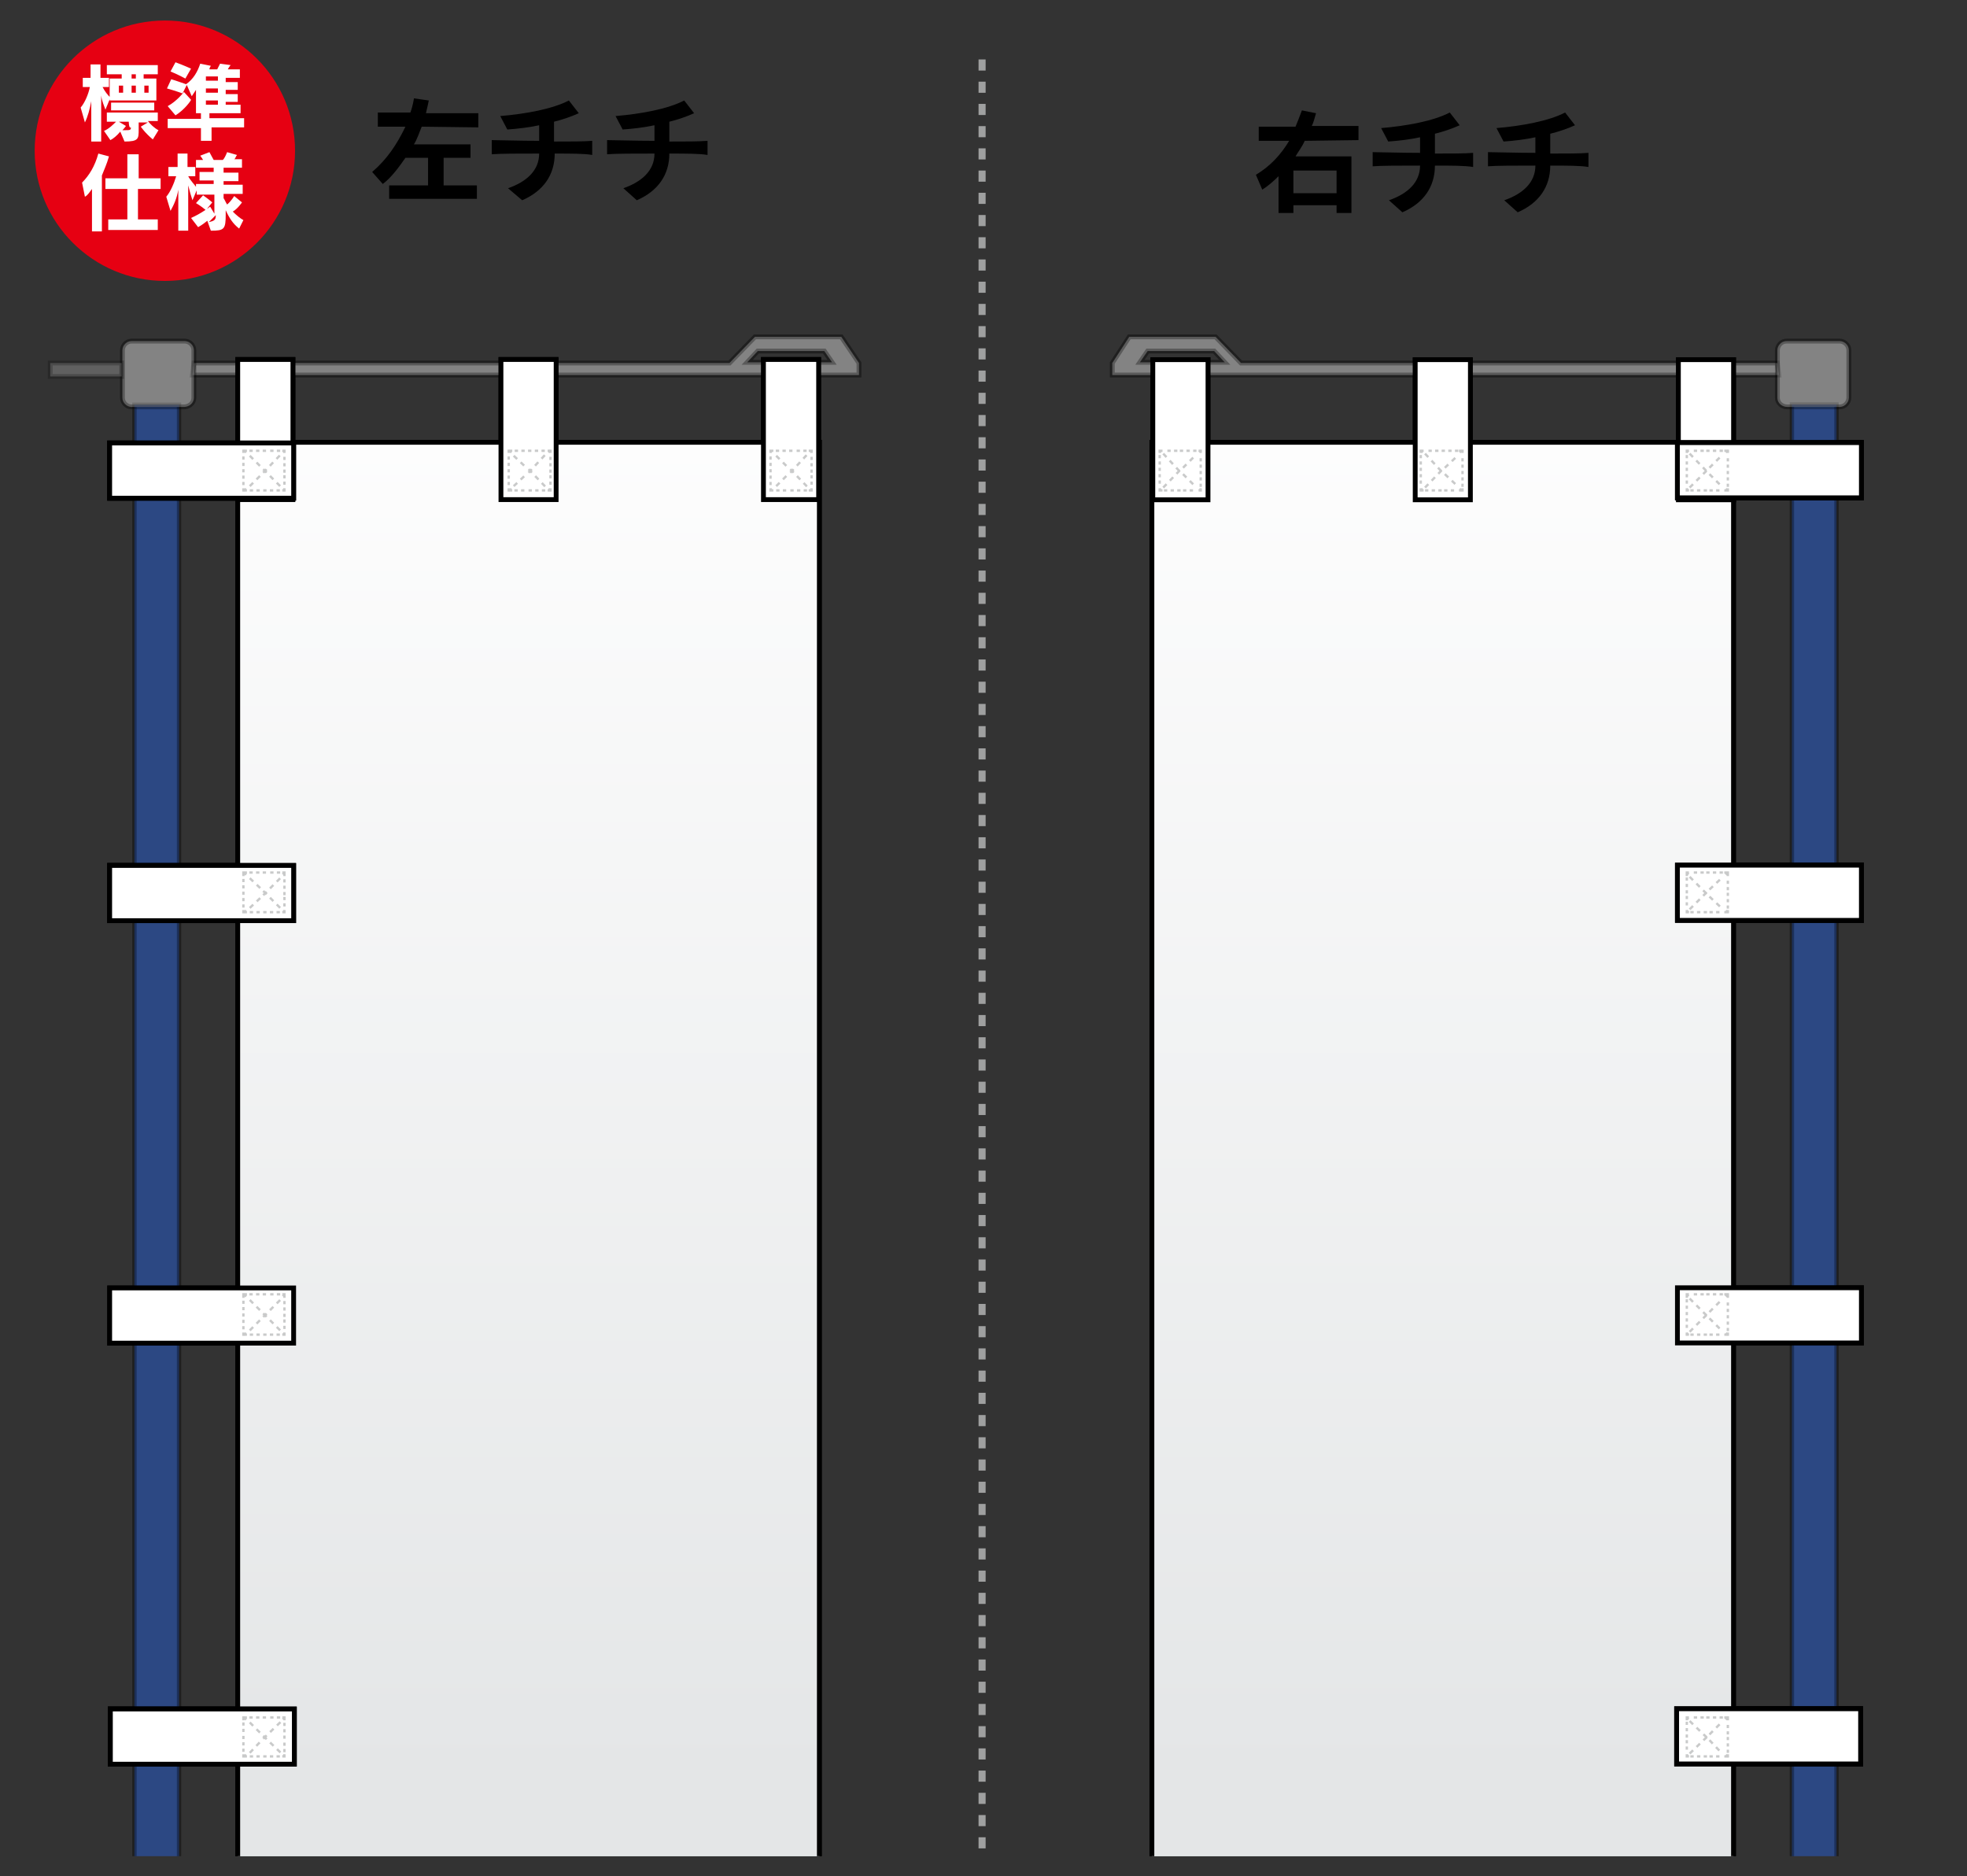 <?xml version="1.0" encoding="utf-8"?>
<!-- Generator: Adobe Illustrator 29.6.1, SVG Export Plug-In . SVG Version: 9.03 Build 0)  -->
<svg version="1.1" id="レイヤー_1" xmlns="http://www.w3.org/2000/svg" xmlns:xlink="http://www.w3.org/1999/xlink" x="0px"
	 y="0px" viewBox="0 0 278 265.1" style="enable-background:new 0 0 278 265.1;" xml:space="preserve">
<rect x="0" y="0" width="278" height="265.1" fill="#333333" stroke="none"/>
<style type="text/css">
	
		.st0{fill:none;stroke:#9FA0A0;stroke-width:1;stroke-miterlimit:10;stroke-dasharray:1.571,1.57,1.57,1.57,1.57,1.57;}
	.st1{fill:#E60012;}
	.st2{fill:#FFFFFF;}
	
		.st3{opacity:0.22;clip-path:url(#SVGID_00000013157454372926738210000012029711035418970033_);fill:#FFFFFF;stroke:#000000;stroke-width:0.68;stroke-miterlimit:10;}
	.st4{clip-path:url(#SVGID_00000008118142889959683760000009136995114458117555_);}
	
		.st5{fill:url(#SVGID_00000029752759897419771200000015105951940709765015_);stroke:#000000;stroke-width:0.68;stroke-miterlimit:10;}
	.st6{fill:#FFFFFF;stroke:#000000;stroke-width:0.68;stroke-miterlimit:10;}
	.st7{opacity:0.22;fill:#226BFF;stroke:#000000;stroke-width:0.609;stroke-miterlimit:10;}
	.st8{fill:none;stroke:#C9CACA;stroke-width:0.333;stroke-miterlimit:10;}
	.st9{fill:none;stroke:#C9CACA;stroke-width:0.333;stroke-miterlimit:10;stroke-dasharray:0.45,0.45,0.45,0.45;}
	
		.st10{fill:none;stroke:#C9CACA;stroke-width:0.333;stroke-miterlimit:10;stroke-dasharray:0.45,0.45,0.45,0.45,0.45,0.45;}
	.st11{fill:none;stroke:#C9CACA;stroke-width:0.333;stroke-miterlimit:10;stroke-dasharray:0.471,0.471,0.471,0.471;}
	
		.st12{fill:none;stroke:#C9CACA;stroke-width:0.333;stroke-miterlimit:10;stroke-dasharray:0.471,0.471,0.471,0.471,0.471,0.471;}
	.st13{fill:none;stroke:#C9CACA;stroke-width:0.333;stroke-miterlimit:10;stroke-dasharray:0.676,0.676,0.676,0.676;}
	
		.st14{fill:none;stroke:#C9CACA;stroke-width:0.333;stroke-miterlimit:10;stroke-dasharray:0.676,0.676,0.676,0.676,0.676,0.676;}
	
		.st15{opacity:0.22;clip-path:url(#SVGID_00000157304884786518859200000007980292480370082976_);fill:#FFFFFF;stroke:#000000;stroke-width:0.68;stroke-miterlimit:10;}
	
		.st16{opacity:0.22;clip-path:url(#SVGID_00000154390047999505270990000001966698058978547079_);fill:#FFFFFF;stroke:#000000;stroke-width:0.68;stroke-miterlimit:10;}
	.st17{clip-path:url(#SVGID_00000070079390232545896180000007238153784713203343_);}
	
		.st18{fill:url(#SVGID_00000010281947259114415420000002867243384314775446_);stroke:#000000;stroke-width:0.68;stroke-miterlimit:10;}
	
		.st19{opacity:0.22;clip-path:url(#SVGID_00000180332179359498340770000004203184718536837014_);fill:#FFFFFF;stroke:#000000;stroke-width:0.68;stroke-miterlimit:10;}
	
		.st20{opacity:0.22;clip-path:url(#SVGID_00000121244118457414912770000001596200272804662952_);fill:#FFFFFF;stroke:#000000;stroke-width:0.68;stroke-miterlimit:10;}
	.st21{clip-path:url(#SVGID_00000017496325758106913280000007529427196091562135_);}
	
		.st22{fill:url(#SVGID_00000127033648782247422810000010518293740565103273_);stroke:#000000;stroke-width:0.68;stroke-miterlimit:10;}
	
		.st23{opacity:0.22;clip-path:url(#SVGID_00000158743153507526327600000012869593526952855431_);fill:#FFFFFF;stroke:#000000;stroke-width:0.68;stroke-miterlimit:10;}
	
		.st24{opacity:0.22;clip-path:url(#SVGID_00000011727777312637981550000014845625555218468495_);fill:#FFFFFF;stroke:#000000;stroke-width:0.68;stroke-miterlimit:10;}
	.st25{clip-path:url(#SVGID_00000149352174026973994920000016710112061139751323_);}
	
		.st26{fill:url(#SVGID_00000046319375040334628510000006717745737347540623_);stroke:#000000;stroke-width:0.68;stroke-miterlimit:10;}
	
		.st27{opacity:0.22;clip-path:url(#SVGID_00000047779383028755677520000001675433105916461229_);fill:#FFFFFF;stroke:#000000;stroke-width:0.68;stroke-miterlimit:10;}
	.st28{opacity:0.22;fill:#FFFFFF;stroke:#000000;stroke-width:0.68;stroke-miterlimit:10;}
</style>
<line class="st0" x1="138.8" y1="8.4" x2="138.8" y2="262.3"/>
<g>
	<path d="M59.6,17.9c-0.3,0.7-0.6,1.7-1.1,2.5h8v1.9h-3.8v3.9h4.7v1.9H55v-1.9h5.5v-3.9h-3.2c-0.9,1.3-2,2.8-3.2,3.7l-1.5-1.7
		c2.1-1.8,3.5-3.9,4.7-6.4h-3.9v-2H58c0.4-1.1,0.5-2,0.5-2l2.1,0.3c0,0-0.2,1-0.4,1.8h7.4v2L59.6,17.9
		C59.6,18.1,59.6,17.9,59.6,17.9z"/>
	<path d="M78.4,21.7c0,3-1.6,5.3-4.6,6.6l-2-1.7c2.6-0.9,4.4-2.5,4.4-4.9c-2.8,0-5.5,0-6.7,0.1v-2c1.2,0,3.9,0.1,6.7,0.1
		c0-0.9,0-1.6,0-2.2c-1.4,0.3-3,0.5-4.5,0.6l-1-1.9c3.6-0.3,7.4-1,9.7-2.2l1.4,1.8c-1.1,0.5-2.3,0.9-3.5,1.2c0,0.2,0,0.5,0,0.9
		c0,0.6,0,1.2,0,1.9c2.2,0,4.3,0,5.4-0.1v2C82.7,21.7,80.7,21.7,78.4,21.7z"/>
	<path d="M94.6,21.7c0,3-1.6,5.3-4.6,6.6l-1.9-1.7c2.6-0.9,4.4-2.5,4.4-4.9c-2.8,0-5.5,0-6.7,0.1v-2c1.2,0,3.9,0.1,6.7,0.1
		c0-0.9,0-1.6,0-2.2c-1.4,0.3-3,0.5-4.5,0.6l-1-1.9c3.6-0.3,7.4-1,9.7-2.2l1.4,1.8c-1.1,0.5-2.3,0.9-3.5,1.2c0,0.2,0,0.5,0,0.9
		c0,0.6,0,1.2,0,1.9c2.2,0,4.3,0,5.4-0.1v2C98.9,21.7,96.9,21.7,94.6,21.7z"/>
</g>
<g>
	<path d="M184.4,19.9c-0.4,0.9-0.9,1.5-1.3,2.2h7.9v8h-2.1V29h-6.1v1.1h-2.1v-5.2c-0.7,0.7-1.5,1.4-2.3,1.9l-0.9-2.1
		c2-1.2,3.5-2.8,4.7-4.8h-4.3v-2h5.2c0.3-0.7,0.6-1.5,0.9-2.3l2,0.4c-0.2,0.6-0.3,1.2-0.6,1.8h6.6v2L184.4,19.9L184.4,19.9z
		 M188.9,24.1h-6.1v3.2h6.1V24.1z"/>
	<path d="M202.8,23.4c0,3-1.6,5.3-4.6,6.6l-1.9-1.7c2.6-0.9,4.4-2.5,4.4-4.9c-2.8,0-5.5,0-6.7,0.1v-2c1.2,0,3.9,0.1,6.7,0.1
		c0-0.9,0-1.6,0-2.2c-1.4,0.3-3,0.5-4.5,0.6l-1-1.9c3.6-0.3,7.4-1,9.7-2.2l1.4,1.8c-1.1,0.5-2.3,0.9-3.5,1.2c0,0.2,0,0.5,0,0.9
		c0,0.6,0,1.2,0,1.9c2.2,0,4.3,0,5.4-0.1v2C207.1,23.4,205.1,23.4,202.8,23.4z"/>
	<path d="M219.1,23.4c0,3-1.6,5.3-4.6,6.6l-1.9-1.7c2.6-0.9,4.4-2.5,4.4-4.9c-2.8,0-5.5,0-6.7,0.1v-2c1.2,0,3.9,0.1,6.7,0.1
		c0-0.9,0-1.6,0-2.2c-1.4,0.3-3,0.5-4.5,0.6l-1-1.9c3.6-0.3,7.4-1,9.7-2.2l1.4,1.8c-1.1,0.5-2.3,0.9-3.5,1.2c0,0.2,0,0.5,0,0.9
		c0,0.6,0,1.2,0,1.9c2.2,0,4.3,0,5.4-0.1v2C223.4,23.4,221.4,23.4,219.1,23.4z"/>
</g>
<circle class="st1" cx="23.3" cy="21.3" r="18.4"/>
<g>
	<path class="st2" d="M14.9,15.5c-0.2-0.6-0.5-1.2-0.6-2V20h-1.4v-5.7c-0.2,1.1-0.5,2.2-0.9,3l-0.6-2.1c0.6-0.7,1.1-1.9,1.3-2.9h-1
		V11h1.1V9.1h1.4V11h1.2v1.3h-0.9c0.3,0.6,0.7,1.1,1.1,1.5L14.9,15.5z M21.6,19.7c-1.1-0.9-1.7-1.8-1.7-1.8l1-0.6h-1.3v1
		c0,1.3,0,1.7-2,1.7L17,18.6c-0.5,0.6-1,1-1.4,1.2l-0.9-1.3c0.7-0.3,1.3-0.9,1.7-1.3h-1.3v-1.3h7.2v1.2h-1.4c0.3,0.4,0.9,1,1.5,1.3
		L21.6,19.7z M20.3,10.5v0.6h1.8v3.1h-6.6v-3.1h1.7v-0.6h-2.1V9.2h7.2v1.3H20.3z M15.7,15.6v-1.1h6.1v1.1H15.7z M18.2,17.2h-1.4
		l1,0.6c0,0-0.2,0.3-0.5,0.6c0.1,0,0.1,0,0.2,0c0.9,0,1,0,1-0.4C18.2,18.2,18.2,17.2,18.2,17.2z M17.4,12.1h-0.6v1h0.6V12.1z
		 M19.2,10.5h-0.6v0.6h0.6V10.5z M19.2,12.1h-0.6v1h0.6V12.1z M21,12.1h-0.6v1H21V12.1z"/>
	<path class="st2" d="M29.9,18.1v1.8h-1.5v-1.8h-4.7v-1.3h4.7V16h-0.7v-3.3c-0.2,0.3-0.4,0.6-0.6,0.9L26.4,12l-0.6,1.2
		c0,0-1.1-0.4-2.2-0.7l0.6-1.3c0.7,0.2,1.5,0.5,2.1,0.7c1-0.7,1.6-1.7,2-2.9l1.5,0.3c-0.1,0.2-0.2,0.3-0.2,0.5h1.1
		C30.9,9.4,31.1,9,31.1,9l1.5,0.2c0,0-0.2,0.2-0.4,0.6h1.7V11h-2v0.6h1.7v1.1h-1.7v0.6h1.7v1.1h-1.7v0.4H34V16h-4.4v0.7h4.9v1.3
		H29.9L29.9,18.1z M24.8,16.3l-1.1-1.3c1.3-0.7,2.3-2,2.3-2l1,1.1C27,14.2,26.1,15.5,24.8,16.3z M26.2,11.1c0,0-1.1-0.6-2.1-1
		l0.7-1.3C25.9,9.2,27,9.7,27,9.7L26.2,11.1z M30.8,10.8h-1.7v0.6h1.7V10.8z M30.8,12.5h-1.7v0.6h1.7V12.5z M30.8,14.2h-1.7v0.6h1.7
		V14.2z"/>
	<path class="st2" d="M14.4,24.8v7.9H13v-6c-0.3,0.4-0.6,0.9-1,1.1l-0.4-2c1-1,1.8-2.3,2.3-4.1l1.5,0.4C15.1,23.2,14.7,24,14.4,24.8
		z M19.5,26.7V31h2.8v1.5h-7V31h2.7v-4.3h-3.1v-1.5h3.1v-3.4h1.6v3.4h3.1v1.5H19.5z"/>
	<path class="st2" d="M33.8,32.3c-0.9-0.7-1.4-1.5-1.9-2.6v0.6c0,2.1-0.2,2.3-2.1,2.3l-0.5-1.4c-0.4,0.3-0.6,0.5-1.3,0.9L27,30.8
		c1.4-0.6,2.7-1.6,2.7-1.6l0.6,1v-2.7h-2.5v-0.6l-0.6,1.4c-0.2-0.6-0.4-1.3-0.6-2.1v6.4h-1.4v-5.8c-0.2,1.2-0.6,2.1-1.1,3l-0.6-2
		c0.6-0.7,1.1-1.9,1.4-2.9h-1.1v-1.3h1.3v-1.9h1.4v1.9h1.1v1.3h-1c0.3,0.6,0.9,1.2,1.1,1.5V26h2.5v-0.5h-2v-1.2h2v-0.6h-2.5v-1.1h1
		c-0.1-0.2-0.2-0.3-0.4-0.6l1.3-0.5c0.2,0.4,0.5,0.9,0.6,1.1h1.3c0.2-0.2,0.4-0.6,0.6-1.1l1.4,0.4c-0.2,0.2-0.2,0.5-0.4,0.6h1.1v1.2
		h-2.6v0.7h2.1v1.2h-2.1v0.5h2.7v1.3h-2.7v0.6c0.2,0.3,0.3,0.6,0.5,0.9c0.6-0.5,1-1.2,1-1.2l1.1,0.9c0,0-0.6,0.9-1.3,1.3
		c0.5,0.5,1.1,1,1.5,1.2L33.8,32.3z M29.1,29.7c-0.7-0.6-1.4-1-1.4-1l1-1.1c0,0,0.6,0.4,1.3,1L29.1,29.7z M30.5,30.4
		c-0.2,0.2-0.6,0.6-1,1C30.3,31.2,30.5,31.1,30.5,30.4L30.5,30.4z"/>
</g>
<g>
	<g>
		<g>
			<defs>
				<rect id="SVGID_1_" x="-3" y="41.2" width="136.3" height="221.1"/>
			</defs>
			<clipPath id="SVGID_00000005260630275775213440000009448323445328933771_">
				<use xlink:href="#SVGID_1_"  style="overflow:visible;"/>
			</clipPath>
			
				<path style="opacity:0.22;clip-path:url(#SVGID_00000005260630275775213440000009448323445328933771_);fill:#FFFFFF;stroke:#000000;stroke-width:0.68;stroke-miterlimit:10;" d="
				M118.9,47.6h-12.2l-3.6,3.7H27.4l-0.2,1.7h94.2v-1.7L118.9,47.6z M105.6,51.2l1.5-1.6h9.4l1.1,1.6H105.6z"/>
		</g>
	</g>
	<g>
		<g>
			<defs>
				<rect id="SVGID_00000052784233004504279950000005267266438236785850_" x="-3" y="41.2" width="136.3" height="221.1"/>
			</defs>
			<clipPath id="SVGID_00000068661800128422599490000014704694977740137362_">
				<use xlink:href="#SVGID_00000052784233004504279950000005267266438236785850_"  style="overflow:visible;"/>
			</clipPath>
			<g style="clip-path:url(#SVGID_00000068661800128422599490000014704694977740137362_);">
				<g>
					
						<linearGradient id="SVGID_00000003824001073693286120000002365601498178228889_" gradientUnits="userSpaceOnUse" x1="-158.038" y1="-573.666" x2="-158.038" y2="-803.319" gradientTransform="matrix(-1 0 0 -1 -83.341 -534)">
						<stop  offset="0" style="stop-color:#F2F2F2"/>
						<stop  offset="1.526203e-02" style="stop-color:#F7F7F7"/>
						<stop  offset="3.087198e-02" style="stop-color:#FFFFFF"/>
						<stop  offset="0.333" style="stop-color:#FCFEFE"/>
						<stop  offset="0.678" style="stop-color:#F0F9FA"/>
						<stop  offset="0.919" style="stop-color:#E4F3F6"/>
					</linearGradient>
					
						<rect x="33.6" y="62.5" style="fill:url(#SVGID_00000003824001073693286120000002365601498178228889_);stroke:#000000;stroke-width:0.68;stroke-miterlimit:10;" width="82.2" height="246.5"/>
					<rect x="33.6" y="50.8" class="st6" width="7.8" height="19.8"/>
					<rect x="19" y="57.2" class="st7" width="6.3" height="253.5"/>
					<rect x="15.5" y="62.6" class="st6" width="26" height="7.8"/>
					<rect x="15.5" y="122.3" class="st6" width="26" height="7.8"/>
					<rect x="15.5" y="182" class="st6" width="26" height="7.8"/>
					<rect x="15.6" y="241.5" class="st6" width="26" height="7.8"/>
					<rect x="70.8" y="50.8" class="st6" width="7.8" height="19.8"/>
					<rect x="107.9" y="50.8" class="st6" width="7.8" height="19.8"/>
				</g>
				<g>
					<g>
						<polyline class="st8" points="34.9,182.9 34.4,182.9 34.4,183.4 						"/>
						<line class="st9" x1="34.4" y1="183.8" x2="34.4" y2="185.4"/>
						<line class="st10" x1="34.4" y1="185.6" x2="34.4" y2="188.1"/>
						<polyline class="st8" points="34.4,188.3 34.4,188.6 34.9,188.6 						"/>
						<line class="st11" x1="35.3" y1="188.6" x2="37" y2="188.6"/>
						<line class="st12" x1="37.2" y1="188.6" x2="39.7" y2="188.6"/>
						<polyline class="st8" points="39.9,188.6 40.2,188.6 40.2,188.3 						"/>
						<line class="st9" x1="40.2" y1="187.8" x2="40.2" y2="186.3"/>
						<line class="st10" x1="40.2" y1="186.1" x2="40.2" y2="183.6"/>
						<polyline class="st8" points="40.2,183.4 40.2,182.9 39.9,182.9 						"/>
						<line class="st11" x1="39.6" y1="182.9" x2="37.8" y2="182.9"/>
						<line class="st12" x1="37.6" y1="182.9" x2="35.1" y2="182.9"/>
					</g>
				</g>
				<g>
					<g>
						<line class="st8" x1="34.4" y1="182.9" x2="34.8" y2="183.2"/>
						<line class="st13" x1="35.3" y1="183.7" x2="37" y2="185.4"/>
						<line class="st14" x1="37.2" y1="185.6" x2="39.8" y2="188.2"/>
						<line class="st8" x1="40" y1="188.4" x2="40.2" y2="188.6"/>
					</g>
				</g>
				<g>
					<g>
						<line class="st8" x1="34.4" y1="188.6" x2="34.8" y2="188.4"/>
						<line class="st13" x1="35.3" y1="188" x2="37" y2="186.3"/>
						<line class="st14" x1="37.2" y1="186.1" x2="39.8" y2="183.5"/>
						<line class="st8" x1="40" y1="183.2" x2="40.2" y2="182.9"/>
					</g>
				</g>
				<rect x="15.6" y="241.5" class="st6" width="26" height="7.8"/>
				<g>
					<g>
						<polyline class="st8" points="34.9,242.7 34.4,242.7 34.4,243.1 						"/>
						<line class="st9" x1="34.4" y1="243.4" x2="34.4" y2="245.1"/>
						<line class="st10" x1="34.4" y1="245.3" x2="34.4" y2="247.7"/>
						<polyline class="st8" points="34.4,247.9 34.4,248.2 34.9,248.2 						"/>
						<line class="st11" x1="35.3" y1="248.2" x2="37" y2="248.2"/>
						<line class="st12" x1="37.2" y1="248.2" x2="39.7" y2="248.2"/>
						<polyline class="st8" points="39.9,248.2 40.2,248.2 40.2,247.9 						"/>
						<line class="st9" x1="40.2" y1="247.6" x2="40.2" y2="245.9"/>
						<line class="st10" x1="40.2" y1="245.7" x2="40.2" y2="243.3"/>
						<polyline class="st8" points="40.2,243.1 40.2,242.7 39.9,242.7 						"/>
						<line class="st11" x1="39.6" y1="242.7" x2="37.8" y2="242.7"/>
						<line class="st12" x1="37.6" y1="242.7" x2="35.1" y2="242.7"/>
					</g>
				</g>
				<g>
					<g>
						<line class="st8" x1="34.4" y1="242.7" x2="34.8" y2="243"/>
						<line class="st13" x1="35.3" y1="243.4" x2="37" y2="245.1"/>
						<line class="st14" x1="37.2" y1="245.3" x2="39.8" y2="247.8"/>
						<line class="st8" x1="40" y1="248" x2="40.2" y2="248.2"/>
					</g>
				</g>
				<g>
					<g>
						<line class="st8" x1="34.4" y1="248.2" x2="34.8" y2="248"/>
						<line class="st13" x1="35.3" y1="247.7" x2="37" y2="245.9"/>
						<line class="st14" x1="37.2" y1="245.7" x2="39.8" y2="243.2"/>
						<line class="st8" x1="40" y1="243" x2="40.2" y2="242.7"/>
					</g>
				</g>
				<rect x="15.5" y="301.2" class="st6" width="26" height="7.8"/>
				<g>
					<g>
						<polyline class="st8" points="34.9,302.4 34.4,302.4 34.4,302.6 						"/>
						<line class="st9" x1="34.4" y1="303" x2="34.4" y2="304.7"/>
						<line class="st10" x1="34.4" y1="304.8" x2="34.4" y2="307.3"/>
						<polyline class="st8" points="34.4,307.5 34.4,307.8 34.9,307.8 						"/>
						<line class="st11" x1="35.3" y1="307.8" x2="37" y2="307.8"/>
						<line class="st12" x1="37.2" y1="307.8" x2="39.7" y2="307.8"/>
						<polyline class="st8" points="39.9,307.8 40.2,307.8 40.2,307.5 						"/>
						<line class="st9" x1="40.2" y1="307.1" x2="40.2" y2="305.5"/>
						<line class="st10" x1="40.2" y1="305.3" x2="40.2" y2="302.8"/>
						<polyline class="st8" points="40.2,302.6 40.2,302.4 39.9,302.4 						"/>
						<line class="st11" x1="39.6" y1="302.4" x2="37.8" y2="302.4"/>
						<line class="st12" x1="37.6" y1="302.4" x2="35.1" y2="302.4"/>
					</g>
				</g>
				<g>
					<g>
						<line class="st8" x1="34.4" y1="302.4" x2="34.8" y2="302.6"/>
						<line class="st13" x1="35.3" y1="303" x2="37" y2="304.7"/>
						<line class="st14" x1="37.2" y1="304.8" x2="39.8" y2="307.4"/>
						<line class="st8" x1="40" y1="307.6" x2="40.2" y2="307.8"/>
					</g>
				</g>
				<g>
					<g>
						<line class="st8" x1="34.4" y1="307.8" x2="34.8" y2="307.6"/>
						<line class="st13" x1="35.3" y1="307.2" x2="37" y2="305.6"/>
						<line class="st14" x1="37.2" y1="305.4" x2="39.8" y2="302.8"/>
						<line class="st8" x1="40" y1="302.6" x2="40.2" y2="302.4"/>
					</g>
				</g>
				<rect x="15.5" y="122.3" class="st6" width="26" height="7.8"/>
				<g>
					<g>
						<polyline class="st8" points="34.9,123.3 34.4,123.3 34.4,123.8 						"/>
						<line class="st9" x1="34.4" y1="124.2" x2="34.4" y2="125.8"/>
						<line class="st10" x1="34.4" y1="126" x2="34.4" y2="128.4"/>
						<polyline class="st8" points="34.4,128.6 34.4,128.9 34.9,128.9 						"/>
						<line class="st11" x1="35.3" y1="128.9" x2="37" y2="128.9"/>
						<line class="st12" x1="37.2" y1="128.9" x2="39.7" y2="128.9"/>
						<polyline class="st8" points="39.9,128.9 40.2,128.9 40.2,128.6 						"/>
						<line class="st9" x1="40.2" y1="128.1" x2="40.2" y2="126.6"/>
						<line class="st10" x1="40.2" y1="126.5" x2="40.2" y2="124"/>
						<polyline class="st8" points="40.2,123.8 40.2,123.3 39.9,123.3 						"/>
						<line class="st11" x1="39.6" y1="123.3" x2="37.8" y2="123.3"/>
						<line class="st12" x1="37.6" y1="123.3" x2="35.1" y2="123.3"/>
					</g>
				</g>
				<g>
					<g>
						<line class="st8" x1="34.4" y1="123.3" x2="34.8" y2="123.6"/>
						<line class="st13" x1="35.3" y1="124.1" x2="37" y2="125.7"/>
						<line class="st14" x1="37.2" y1="125.9" x2="39.8" y2="128.5"/>
						<line class="st8" x1="40" y1="128.7" x2="40.2" y2="128.9"/>
					</g>
				</g>
				<g>
					<g>
						<line class="st8" x1="34.4" y1="128.9" x2="34.8" y2="128.7"/>
						<line class="st13" x1="35.3" y1="128.3" x2="37" y2="126.7"/>
						<line class="st14" x1="37.2" y1="126.5" x2="39.8" y2="123.9"/>
						<line class="st8" x1="40" y1="123.6" x2="40.2" y2="123.3"/>
					</g>
				</g>
				<rect x="15.5" y="62.6" class="st6" width="26" height="7.8"/>
				<g>
					<g>
						<polyline class="st8" points="34.9,63.7 34.4,63.7 34.4,64 						"/>
						<line class="st9" x1="34.4" y1="64.5" x2="34.4" y2="66.1"/>
						<line class="st10" x1="34.4" y1="66.3" x2="34.4" y2="68.8"/>
						<polyline class="st8" points="34.4,69 34.4,69.3 34.9,69.3 						"/>
						<line class="st11" x1="35.3" y1="69.3" x2="37" y2="69.3"/>
						<line class="st12" x1="37.2" y1="69.3" x2="39.7" y2="69.3"/>
						<polyline class="st8" points="39.9,69.3 40.2,69.3 40.2,69 						"/>
						<line class="st9" x1="40.2" y1="68.5" x2="40.2" y2="67"/>
						<line class="st10" x1="40.2" y1="66.8" x2="40.2" y2="64.3"/>
						<polyline class="st8" points="40.2,64 40.2,63.7 39.9,63.7 						"/>
						<line class="st11" x1="39.6" y1="63.7" x2="37.8" y2="63.7"/>
						<line class="st12" x1="37.6" y1="63.7" x2="35.1" y2="63.7"/>
					</g>
				</g>
				<g>
					<g>
						<line class="st8" x1="34.4" y1="63.7" x2="34.8" y2="63.9"/>
						<line class="st13" x1="35.3" y1="64.4" x2="37" y2="66.1"/>
						<line class="st14" x1="37.2" y1="66.3" x2="39.8" y2="68.9"/>
						<line class="st8" x1="40" y1="69.1" x2="40.2" y2="69.3"/>
					</g>
				</g>
				<g>
					<g>
						<line class="st8" x1="34.4" y1="69.3" x2="34.8" y2="69.1"/>
						<line class="st13" x1="35.3" y1="68.7" x2="37" y2="67"/>
						<line class="st14" x1="37.2" y1="66.8" x2="39.8" y2="64.1"/>
						<line class="st8" x1="40" y1="63.9" x2="40.2" y2="63.7"/>
					</g>
				</g>
				<g>
					<g>
						<polyline class="st8" points="72.4,63.7 71.9,63.7 71.9,64 						"/>
						<line class="st9" x1="71.9" y1="64.5" x2="71.9" y2="66.1"/>
						<line class="st10" x1="71.9" y1="66.3" x2="71.9" y2="68.8"/>
						<polyline class="st8" points="71.9,69 71.9,69.3 72.4,69.3 						"/>
						<line class="st11" x1="72.7" y1="69.3" x2="74.5" y2="69.3"/>
						<line class="st12" x1="74.7" y1="69.3" x2="77.2" y2="69.3"/>
						<polyline class="st8" points="77.4,69.3 77.8,69.3 77.8,69 						"/>
						<line class="st9" x1="77.8" y1="68.5" x2="77.8" y2="67"/>
						<line class="st10" x1="77.8" y1="66.8" x2="77.8" y2="64.3"/>
						<polyline class="st8" points="77.8,64 77.8,63.7 77.4,63.7 						"/>
						<line class="st11" x1="77" y1="63.7" x2="75.3" y2="63.7"/>
						<line class="st12" x1="75.1" y1="63.7" x2="72.5" y2="63.7"/>
					</g>
				</g>
				<g>
					<g>
						<line class="st8" x1="71.9" y1="63.7" x2="72.3" y2="63.9"/>
						<line class="st13" x1="72.6" y1="64.4" x2="74.4" y2="66.1"/>
						<line class="st14" x1="74.7" y1="66.3" x2="77.2" y2="68.9"/>
						<line class="st8" x1="77.5" y1="69.1" x2="77.8" y2="69.3"/>
					</g>
				</g>
				<g>
					<g>
						<line class="st8" x1="71.9" y1="69.3" x2="72.3" y2="69.1"/>
						<line class="st13" x1="72.6" y1="68.7" x2="74.4" y2="67"/>
						<line class="st14" x1="74.7" y1="66.8" x2="77.2" y2="64.1"/>
						<line class="st8" x1="77.5" y1="63.9" x2="77.8" y2="63.7"/>
					</g>
				</g>
				<g>
					<g>
						<polyline class="st8" points="109.3,63.7 108.9,63.7 108.9,64 						"/>
						<line class="st9" x1="108.9" y1="64.5" x2="108.9" y2="66.1"/>
						<line class="st10" x1="108.9" y1="66.3" x2="108.9" y2="68.8"/>
						<polyline class="st8" points="108.9,69 108.9,69.3 109.3,69.3 						"/>
						<line class="st11" x1="109.7" y1="69.3" x2="111.4" y2="69.3"/>
						<line class="st12" x1="111.7" y1="69.3" x2="114.1" y2="69.3"/>
						<polyline class="st8" points="114.3,69.3 114.7,69.3 114.7,69 						"/>
						<line class="st9" x1="114.7" y1="68.5" x2="114.7" y2="67"/>
						<line class="st10" x1="114.7" y1="66.8" x2="114.7" y2="64.3"/>
						<polyline class="st8" points="114.7,64 114.7,63.7 114.3,63.7 						"/>
						<line class="st11" x1="114" y1="63.7" x2="112.2" y2="63.7"/>
						<line class="st12" x1="112" y1="63.7" x2="109.5" y2="63.7"/>
					</g>
				</g>
				<g>
					<g>
						<line class="st8" x1="108.9" y1="63.7" x2="109.1" y2="63.9"/>
						<line class="st13" x1="109.7" y1="64.4" x2="111.4" y2="66.1"/>
						<line class="st14" x1="111.7" y1="66.3" x2="114.2" y2="68.9"/>
						<line class="st8" x1="114.5" y1="69.1" x2="114.7" y2="69.3"/>
					</g>
				</g>
				<g>
					<g>
						<line class="st8" x1="108.9" y1="69.3" x2="109.1" y2="69.1"/>
						<line class="st13" x1="109.7" y1="68.7" x2="111.4" y2="67"/>
						<line class="st14" x1="111.7" y1="66.8" x2="114.2" y2="64.1"/>
						<line class="st8" x1="114.5" y1="63.9" x2="114.7" y2="63.7"/>
					</g>
				</g>
			</g>
		</g>
	</g>
	<g>
		<g>
			<defs>
				<rect id="SVGID_00000053510518962486156170000012509180753660525746_" x="-3" y="41.2" width="136.3" height="221.1"/>
			</defs>
			<clipPath id="SVGID_00000110472764223898106030000017062368545037608869_">
				<use xlink:href="#SVGID_00000053510518962486156170000012509180753660525746_"  style="overflow:visible;"/>
			</clipPath>
			
				<path style="opacity:0.22;clip-path:url(#SVGID_00000110472764223898106030000017062368545037608869_);fill:#FFFFFF;stroke:#000000;stroke-width:0.68;stroke-miterlimit:10;" d="
				M26,57.5h-7.4c-0.7,0-1.3-0.6-1.3-1.3v-6.7c0-0.7,0.6-1.3,1.3-1.3h7.5c0.7,0,1.3,0.6,1.3,1.3v6.7C27.4,57,26.7,57.5,26,57.5z"/>
		</g>
	</g>
</g>
<g>
	<g>
		<g>
			<defs>
				<rect id="SVGID_00000065069354212171626170000014689350393928836506_" x="-3" y="41.2" width="136.3" height="221.1"/>
			</defs>
			<clipPath id="SVGID_00000152264098566200160410000004902087749776652440_">
				<use xlink:href="#SVGID_00000065069354212171626170000014689350393928836506_"  style="overflow:visible;"/>
			</clipPath>
			
				<path style="opacity:0.22;clip-path:url(#SVGID_00000152264098566200160410000004902087749776652440_);fill:#FFFFFF;stroke:#000000;stroke-width:0.68;stroke-miterlimit:10;" d="
				M118.9,47.6h-12.2l-3.6,3.7H27.4l-0.2,1.7h94.2v-1.7L118.9,47.6z M105.6,51.2l1.5-1.6h9.4l1.1,1.6H105.6z"/>
		</g>
	</g>
	<g>
		<g>
			<defs>
				<rect id="SVGID_00000139263565552737479970000008692090237281452716_" x="-3" y="41.2" width="136.3" height="221.1"/>
			</defs>
			<clipPath id="SVGID_00000082365405852558039770000001640809509264053180_">
				<use xlink:href="#SVGID_00000139263565552737479970000008692090237281452716_"  style="overflow:visible;"/>
			</clipPath>
			<g style="clip-path:url(#SVGID_00000082365405852558039770000001640809509264053180_);">
				<g>
					
						<linearGradient id="SVGID_00000041982292177581301730000009464449598527794821_" gradientUnits="userSpaceOnUse" x1="-158.038" y1="-573.666" x2="-158.038" y2="-803.319" gradientTransform="matrix(-1 0 0 -1 -83.341 -534)">
						<stop  offset="0" style="stop-color:#F2F2F2"/>
						<stop  offset="1.526203e-02" style="stop-color:#F7F7F7"/>
						<stop  offset="3.087198e-02" style="stop-color:#FFFFFF"/>
						<stop  offset="0.919" style="stop-color:#E4E6E7"/>
					</linearGradient>
					
						<rect x="33.6" y="62.5" style="fill:url(#SVGID_00000041982292177581301730000009464449598527794821_);stroke:#000000;stroke-width:0.68;stroke-miterlimit:10;" width="82.2" height="246.5"/>
					<rect x="33.6" y="50.8" class="st6" width="7.8" height="19.8"/>
					<rect x="19" y="57.2" class="st7" width="6.3" height="253.5"/>
					<rect x="15.5" y="62.6" class="st6" width="26" height="7.8"/>
					<rect x="15.5" y="122.3" class="st6" width="26" height="7.8"/>
					<rect x="15.5" y="182" class="st6" width="26" height="7.8"/>
					<rect x="15.6" y="241.5" class="st6" width="26" height="7.8"/>
					<rect x="70.8" y="50.8" class="st6" width="7.8" height="19.8"/>
					<rect x="107.9" y="50.8" class="st6" width="7.8" height="19.8"/>
				</g>
				<g>
					<g>
						<polyline class="st8" points="34.9,182.9 34.4,182.9 34.4,183.4 						"/>
						<line class="st9" x1="34.4" y1="183.8" x2="34.4" y2="185.4"/>
						<line class="st10" x1="34.4" y1="185.6" x2="34.4" y2="188.1"/>
						<polyline class="st8" points="34.4,188.3 34.4,188.6 34.9,188.6 						"/>
						<line class="st11" x1="35.3" y1="188.6" x2="37" y2="188.6"/>
						<line class="st12" x1="37.2" y1="188.6" x2="39.7" y2="188.6"/>
						<polyline class="st8" points="39.9,188.6 40.2,188.6 40.2,188.3 						"/>
						<line class="st9" x1="40.2" y1="187.8" x2="40.2" y2="186.3"/>
						<line class="st10" x1="40.2" y1="186.1" x2="40.2" y2="183.6"/>
						<polyline class="st8" points="40.2,183.4 40.2,182.9 39.9,182.9 						"/>
						<line class="st11" x1="39.6" y1="182.9" x2="37.8" y2="182.9"/>
						<line class="st12" x1="37.6" y1="182.9" x2="35.1" y2="182.9"/>
					</g>
				</g>
				<g>
					<g>
						<line class="st8" x1="34.4" y1="182.9" x2="34.8" y2="183.2"/>
						<line class="st13" x1="35.3" y1="183.7" x2="37" y2="185.4"/>
						<line class="st14" x1="37.2" y1="185.6" x2="39.8" y2="188.2"/>
						<line class="st8" x1="40" y1="188.4" x2="40.2" y2="188.6"/>
					</g>
				</g>
				<g>
					<g>
						<line class="st8" x1="34.4" y1="188.6" x2="34.8" y2="188.4"/>
						<line class="st13" x1="35.3" y1="188" x2="37" y2="186.3"/>
						<line class="st14" x1="37.2" y1="186.1" x2="39.8" y2="183.5"/>
						<line class="st8" x1="40" y1="183.2" x2="40.2" y2="182.9"/>
					</g>
				</g>
				<rect x="15.6" y="241.5" class="st6" width="26" height="7.8"/>
				<g>
					<g>
						<polyline class="st8" points="34.9,242.7 34.4,242.7 34.4,243.1 						"/>
						<line class="st9" x1="34.4" y1="243.4" x2="34.4" y2="245.1"/>
						<line class="st10" x1="34.4" y1="245.3" x2="34.4" y2="247.7"/>
						<polyline class="st8" points="34.4,247.9 34.4,248.2 34.9,248.2 						"/>
						<line class="st11" x1="35.3" y1="248.2" x2="37" y2="248.2"/>
						<line class="st12" x1="37.2" y1="248.2" x2="39.7" y2="248.2"/>
						<polyline class="st8" points="39.9,248.2 40.2,248.2 40.2,247.9 						"/>
						<line class="st9" x1="40.2" y1="247.6" x2="40.2" y2="245.9"/>
						<line class="st10" x1="40.2" y1="245.7" x2="40.2" y2="243.3"/>
						<polyline class="st8" points="40.2,243.1 40.2,242.7 39.9,242.7 						"/>
						<line class="st11" x1="39.6" y1="242.7" x2="37.8" y2="242.7"/>
						<line class="st12" x1="37.6" y1="242.7" x2="35.1" y2="242.7"/>
					</g>
				</g>
				<g>
					<g>
						<line class="st8" x1="34.4" y1="242.7" x2="34.8" y2="243"/>
						<line class="st13" x1="35.3" y1="243.4" x2="37" y2="245.1"/>
						<line class="st14" x1="37.2" y1="245.3" x2="39.8" y2="247.8"/>
						<line class="st8" x1="40" y1="248" x2="40.2" y2="248.2"/>
					</g>
				</g>
				<g>
					<g>
						<line class="st8" x1="34.4" y1="248.2" x2="34.8" y2="248"/>
						<line class="st13" x1="35.3" y1="247.7" x2="37" y2="245.9"/>
						<line class="st14" x1="37.2" y1="245.7" x2="39.8" y2="243.2"/>
						<line class="st8" x1="40" y1="243" x2="40.2" y2="242.7"/>
					</g>
				</g>
				<rect x="15.5" y="301.2" class="st6" width="26" height="7.8"/>
				<g>
					<g>
						<polyline class="st8" points="34.9,302.4 34.4,302.4 34.4,302.6 						"/>
						<line class="st9" x1="34.4" y1="303" x2="34.4" y2="304.7"/>
						<line class="st10" x1="34.4" y1="304.8" x2="34.4" y2="307.3"/>
						<polyline class="st8" points="34.4,307.5 34.4,307.8 34.9,307.8 						"/>
						<line class="st11" x1="35.3" y1="307.8" x2="37" y2="307.8"/>
						<line class="st12" x1="37.2" y1="307.8" x2="39.7" y2="307.8"/>
						<polyline class="st8" points="39.9,307.8 40.2,307.8 40.2,307.5 						"/>
						<line class="st9" x1="40.2" y1="307.1" x2="40.2" y2="305.5"/>
						<line class="st10" x1="40.2" y1="305.3" x2="40.2" y2="302.8"/>
						<polyline class="st8" points="40.2,302.6 40.2,302.4 39.9,302.4 						"/>
						<line class="st11" x1="39.6" y1="302.4" x2="37.8" y2="302.4"/>
						<line class="st12" x1="37.6" y1="302.4" x2="35.1" y2="302.4"/>
					</g>
				</g>
				<g>
					<g>
						<line class="st8" x1="34.4" y1="302.4" x2="34.8" y2="302.6"/>
						<line class="st13" x1="35.3" y1="303" x2="37" y2="304.7"/>
						<line class="st14" x1="37.2" y1="304.8" x2="39.8" y2="307.4"/>
						<line class="st8" x1="40" y1="307.6" x2="40.2" y2="307.8"/>
					</g>
				</g>
				<g>
					<g>
						<line class="st8" x1="34.4" y1="307.8" x2="34.8" y2="307.6"/>
						<line class="st13" x1="35.3" y1="307.2" x2="37" y2="305.6"/>
						<line class="st14" x1="37.2" y1="305.4" x2="39.8" y2="302.8"/>
						<line class="st8" x1="40" y1="302.6" x2="40.2" y2="302.4"/>
					</g>
				</g>
				<rect x="15.5" y="122.3" class="st6" width="26" height="7.8"/>
				<g>
					<g>
						<polyline class="st8" points="34.9,123.3 34.4,123.3 34.4,123.8 						"/>
						<line class="st9" x1="34.4" y1="124.2" x2="34.4" y2="125.8"/>
						<line class="st10" x1="34.4" y1="126" x2="34.4" y2="128.4"/>
						<polyline class="st8" points="34.4,128.6 34.4,128.9 34.9,128.9 						"/>
						<line class="st11" x1="35.3" y1="128.9" x2="37" y2="128.9"/>
						<line class="st12" x1="37.2" y1="128.9" x2="39.7" y2="128.9"/>
						<polyline class="st8" points="39.9,128.9 40.2,128.9 40.2,128.6 						"/>
						<line class="st9" x1="40.2" y1="128.1" x2="40.2" y2="126.6"/>
						<line class="st10" x1="40.2" y1="126.5" x2="40.2" y2="124"/>
						<polyline class="st8" points="40.2,123.8 40.2,123.3 39.9,123.3 						"/>
						<line class="st11" x1="39.6" y1="123.3" x2="37.8" y2="123.3"/>
						<line class="st12" x1="37.6" y1="123.3" x2="35.1" y2="123.3"/>
					</g>
				</g>
				<g>
					<g>
						<line class="st8" x1="34.4" y1="123.3" x2="34.8" y2="123.6"/>
						<line class="st13" x1="35.3" y1="124.1" x2="37" y2="125.7"/>
						<line class="st14" x1="37.2" y1="125.9" x2="39.8" y2="128.5"/>
						<line class="st8" x1="40" y1="128.7" x2="40.2" y2="128.9"/>
					</g>
				</g>
				<g>
					<g>
						<line class="st8" x1="34.4" y1="128.9" x2="34.8" y2="128.7"/>
						<line class="st13" x1="35.3" y1="128.3" x2="37" y2="126.7"/>
						<line class="st14" x1="37.2" y1="126.5" x2="39.8" y2="123.9"/>
						<line class="st8" x1="40" y1="123.6" x2="40.2" y2="123.3"/>
					</g>
				</g>
				<rect x="15.5" y="62.6" class="st6" width="26" height="7.8"/>
				<g>
					<g>
						<polyline class="st8" points="34.9,63.7 34.4,63.7 34.4,64 						"/>
						<line class="st9" x1="34.4" y1="64.5" x2="34.4" y2="66.1"/>
						<line class="st10" x1="34.4" y1="66.3" x2="34.4" y2="68.8"/>
						<polyline class="st8" points="34.4,69 34.4,69.3 34.9,69.3 						"/>
						<line class="st11" x1="35.3" y1="69.3" x2="37" y2="69.3"/>
						<line class="st12" x1="37.2" y1="69.3" x2="39.7" y2="69.3"/>
						<polyline class="st8" points="39.9,69.3 40.2,69.3 40.2,69 						"/>
						<line class="st9" x1="40.2" y1="68.5" x2="40.2" y2="67"/>
						<line class="st10" x1="40.2" y1="66.8" x2="40.2" y2="64.3"/>
						<polyline class="st8" points="40.2,64 40.2,63.7 39.9,63.7 						"/>
						<line class="st11" x1="39.6" y1="63.7" x2="37.8" y2="63.7"/>
						<line class="st12" x1="37.6" y1="63.7" x2="35.1" y2="63.7"/>
					</g>
				</g>
				<g>
					<g>
						<line class="st8" x1="34.4" y1="63.7" x2="34.8" y2="63.9"/>
						<line class="st13" x1="35.3" y1="64.4" x2="37" y2="66.1"/>
						<line class="st14" x1="37.2" y1="66.3" x2="39.8" y2="68.9"/>
						<line class="st8" x1="40" y1="69.1" x2="40.2" y2="69.3"/>
					</g>
				</g>
				<g>
					<g>
						<line class="st8" x1="34.4" y1="69.3" x2="34.8" y2="69.1"/>
						<line class="st13" x1="35.3" y1="68.7" x2="37" y2="67"/>
						<line class="st14" x1="37.2" y1="66.8" x2="39.8" y2="64.1"/>
						<line class="st8" x1="40" y1="63.9" x2="40.2" y2="63.7"/>
					</g>
				</g>
				<g>
					<g>
						<polyline class="st8" points="72.4,63.7 71.9,63.7 71.9,64 						"/>
						<line class="st9" x1="71.9" y1="64.5" x2="71.9" y2="66.1"/>
						<line class="st10" x1="71.9" y1="66.3" x2="71.9" y2="68.8"/>
						<polyline class="st8" points="71.9,69 71.9,69.3 72.4,69.3 						"/>
						<line class="st11" x1="72.7" y1="69.3" x2="74.5" y2="69.3"/>
						<line class="st12" x1="74.7" y1="69.3" x2="77.2" y2="69.3"/>
						<polyline class="st8" points="77.4,69.3 77.8,69.3 77.8,69 						"/>
						<line class="st9" x1="77.8" y1="68.5" x2="77.8" y2="67"/>
						<line class="st10" x1="77.8" y1="66.8" x2="77.8" y2="64.3"/>
						<polyline class="st8" points="77.8,64 77.8,63.7 77.4,63.7 						"/>
						<line class="st11" x1="77" y1="63.7" x2="75.3" y2="63.7"/>
						<line class="st12" x1="75.1" y1="63.7" x2="72.5" y2="63.7"/>
					</g>
				</g>
				<g>
					<g>
						<line class="st8" x1="71.9" y1="63.7" x2="72.3" y2="63.9"/>
						<line class="st13" x1="72.6" y1="64.4" x2="74.4" y2="66.1"/>
						<line class="st14" x1="74.7" y1="66.3" x2="77.2" y2="68.9"/>
						<line class="st8" x1="77.5" y1="69.1" x2="77.8" y2="69.3"/>
					</g>
				</g>
				<g>
					<g>
						<line class="st8" x1="71.9" y1="69.3" x2="72.3" y2="69.1"/>
						<line class="st13" x1="72.6" y1="68.7" x2="74.4" y2="67"/>
						<line class="st14" x1="74.7" y1="66.8" x2="77.2" y2="64.1"/>
						<line class="st8" x1="77.5" y1="63.9" x2="77.8" y2="63.7"/>
					</g>
				</g>
				<g>
					<g>
						<polyline class="st8" points="109.3,63.7 108.9,63.7 108.9,64 						"/>
						<line class="st9" x1="108.9" y1="64.5" x2="108.9" y2="66.1"/>
						<line class="st10" x1="108.9" y1="66.3" x2="108.9" y2="68.8"/>
						<polyline class="st8" points="108.9,69 108.9,69.3 109.3,69.3 						"/>
						<line class="st11" x1="109.7" y1="69.3" x2="111.4" y2="69.3"/>
						<line class="st12" x1="111.7" y1="69.3" x2="114.1" y2="69.3"/>
						<polyline class="st8" points="114.3,69.3 114.7,69.3 114.7,69 						"/>
						<line class="st9" x1="114.7" y1="68.5" x2="114.7" y2="67"/>
						<line class="st10" x1="114.7" y1="66.8" x2="114.7" y2="64.3"/>
						<polyline class="st8" points="114.7,64 114.7,63.7 114.3,63.7 						"/>
						<line class="st11" x1="114" y1="63.7" x2="112.2" y2="63.7"/>
						<line class="st12" x1="112" y1="63.7" x2="109.5" y2="63.7"/>
					</g>
				</g>
				<g>
					<g>
						<line class="st8" x1="108.9" y1="63.7" x2="109.1" y2="63.9"/>
						<line class="st13" x1="109.7" y1="64.4" x2="111.4" y2="66.1"/>
						<line class="st14" x1="111.7" y1="66.3" x2="114.2" y2="68.9"/>
						<line class="st8" x1="114.5" y1="69.1" x2="114.7" y2="69.3"/>
					</g>
				</g>
				<g>
					<g>
						<line class="st8" x1="108.9" y1="69.3" x2="109.1" y2="69.1"/>
						<line class="st13" x1="109.7" y1="68.7" x2="111.4" y2="67"/>
						<line class="st14" x1="111.7" y1="66.8" x2="114.2" y2="64.1"/>
						<line class="st8" x1="114.5" y1="63.9" x2="114.7" y2="63.7"/>
					</g>
				</g>
			</g>
		</g>
	</g>
	<g>
		<g>
			<defs>
				<rect id="SVGID_00000139981240483408008450000017387873906868718511_" x="-3" y="41.2" width="136.3" height="221.1"/>
			</defs>
			<clipPath id="SVGID_00000058559076562542447590000014022887021856487315_">
				<use xlink:href="#SVGID_00000139981240483408008450000017387873906868718511_"  style="overflow:visible;"/>
			</clipPath>
			
				<path style="opacity:0.22;clip-path:url(#SVGID_00000058559076562542447590000014022887021856487315_);fill:#FFFFFF;stroke:#000000;stroke-width:0.68;stroke-miterlimit:10;" d="
				M26,57.5h-7.4c-0.7,0-1.3-0.6-1.3-1.3v-6.7c0-0.7,0.6-1.3,1.3-1.3h7.5c0.7,0,1.3,0.6,1.3,1.3v6.7C27.4,57,26.7,57.5,26,57.5z"/>
		</g>
	</g>
</g>
<g>
	<g>
		<g>
			<defs>
				<rect id="SVGID_00000005234210897099591030000000907118473344202423_" x="145.3" y="41.2" width="136.3" height="221.1"/>
			</defs>
			<clipPath id="SVGID_00000047036000818040000550000005479085096130949290_">
				<use xlink:href="#SVGID_00000005234210897099591030000000907118473344202423_"  style="overflow:visible;"/>
			</clipPath>
			
				<path style="opacity:0.22;clip-path:url(#SVGID_00000047036000818040000550000005479085096130949290_);fill:#FFFFFF;stroke:#000000;stroke-width:0.68;stroke-miterlimit:10;" d="
				M157.2,51.3v1.7h94.2l-0.2-1.7h-75.8l-3.6-3.7h-12.2L157.2,51.3z M161.1,51.2l1.1-1.6h9.4l1.5,1.6H161.1z"/>
		</g>
	</g>
	<g>
		<g>
			<defs>
				<rect id="SVGID_00000136373885142962930790000006729623660176581529_" x="145.3" y="41.2" width="136.3" height="221.1"/>
			</defs>
			<clipPath id="SVGID_00000053540799882381262810000011934458588544626325_">
				<use xlink:href="#SVGID_00000136373885142962930790000006729623660176581529_"  style="overflow:visible;"/>
			</clipPath>
			<g style="clip-path:url(#SVGID_00000053540799882381262810000011934458588544626325_);">
				<g>
					
						<linearGradient id="SVGID_00000062905282535788251520000008126349284802268052_" gradientUnits="userSpaceOnUse" x1="-18.992" y1="-573.666" x2="-18.992" y2="-803.319" gradientTransform="matrix(1 0 0 -1 222.899 -534)">
						<stop  offset="0" style="stop-color:#F2F2F2"/>
						<stop  offset="1.526203e-02" style="stop-color:#F7F7F7"/>
						<stop  offset="3.087198e-02" style="stop-color:#FFFFFF"/>
						<stop  offset="0.333" style="stop-color:#FCFEFE"/>
						<stop  offset="0.678" style="stop-color:#F0F9FA"/>
						<stop  offset="0.919" style="stop-color:#E4F3F6"/>
					</linearGradient>
					
						<polygon style="fill:url(#SVGID_00000062905282535788251520000008126349284802268052_);stroke:#000000;stroke-width:0.68;stroke-miterlimit:10;" points="
						245,309 162.8,309 162.8,62.5 245,62.5 					"/>
					
						<rect x="237.2" y="50.8" transform="matrix(-1 -4.466084e-11 4.466084e-11 -1 482.209 121.429)" class="st6" width="7.8" height="19.8"/>
					
						<rect x="253.3" y="57.2" transform="matrix(-1 -4.532742e-11 4.532742e-11 -1 512.855 367.864)" class="st7" width="6.3" height="253.5"/>
					
						<rect x="237.1" y="62.6" transform="matrix(-1 -4.485180e-11 4.485180e-11 -1 500.174 132.948)" class="st6" width="26" height="7.8"/>
					
						<rect x="237.1" y="122.3" transform="matrix(-1 -4.502677e-11 4.502677e-11 -1 500.174 252.361)" class="st6" width="26" height="7.8"/>
					
						<rect x="237.1" y="182" transform="matrix(-1 -4.506141e-11 4.506141e-11 -1 500.174 371.774)" class="st6" width="26" height="7.8"/>
					
						<rect x="237" y="241.5" transform="matrix(-1 -4.499169e-11 4.499169e-11 -1 499.963 490.765)" class="st6" width="26" height="7.8"/>
					
						<rect x="200" y="50.8" transform="matrix(-1 -4.477719e-11 4.477719e-11 -1 407.814 121.429)" class="st6" width="7.8" height="19.8"/>
					
						<rect x="162.9" y="50.8" transform="matrix(-1 -4.466084e-11 4.466084e-11 -1 333.63 121.429)" class="st6" width="7.8" height="19.8"/>
				</g>
				<g>
					<g>
						<polyline class="st8" points="244.2,183.4 244.2,182.9 243.7,182.9 						"/>
						<line class="st9" x1="244.2" y1="185.4" x2="244.2" y2="183.8"/>
						<line class="st10" x1="244.2" y1="188.1" x2="244.2" y2="185.6"/>
						<polyline class="st8" points="243.7,188.6 244.2,188.6 244.2,188.3 						"/>
						<line class="st11" x1="241.6" y1="188.6" x2="243.3" y2="188.6"/>
						<line class="st12" x1="238.9" y1="188.6" x2="241.4" y2="188.6"/>
						<polyline class="st8" points="238.4,188.3 238.4,188.6 238.7,188.6 						"/>
						<line class="st9" x1="238.4" y1="186.3" x2="238.4" y2="187.8"/>
						<line class="st10" x1="238.4" y1="183.6" x2="238.4" y2="186.1"/>
						<polyline class="st8" points="238.7,182.9 238.4,182.9 238.4,183.4 						"/>
						<line class="st11" x1="240.8" y1="182.9" x2="239" y2="182.9"/>
						<line class="st12" x1="243.5" y1="182.9" x2="241" y2="182.9"/>
					</g>
				</g>
				<g>
					<g>
						<line class="st8" x1="243.9" y1="183.2" x2="244.2" y2="182.9"/>
						<line class="st13" x1="241.6" y1="185.4" x2="243.3" y2="183.7"/>
						<line class="st14" x1="238.8" y1="188.2" x2="241.4" y2="185.6"/>
						<line class="st8" x1="238.4" y1="188.6" x2="238.6" y2="188.4"/>
					</g>
				</g>
				<g>
					<g>
						<line class="st8" x1="243.9" y1="188.4" x2="244.2" y2="188.6"/>
						<line class="st13" x1="241.6" y1="186.3" x2="243.3" y2="188"/>
						<line class="st14" x1="238.8" y1="183.5" x2="241.4" y2="186.1"/>
						<line class="st8" x1="238.4" y1="182.9" x2="238.6" y2="183.2"/>
					</g>
				</g>
				
					<rect x="237" y="241.5" transform="matrix(-1 -4.499169e-11 4.499169e-11 -1 499.963 490.765)" class="st6" width="26" height="7.8"/>
				<g>
					<g>
						<polyline class="st8" points="244.2,243.1 244.2,242.7 243.7,242.7 						"/>
						<line class="st9" x1="244.2" y1="245.1" x2="244.2" y2="243.4"/>
						<line class="st10" x1="244.2" y1="247.7" x2="244.2" y2="245.3"/>
						<polyline class="st8" points="243.7,248.2 244.2,248.2 244.2,247.9 						"/>
						<line class="st11" x1="241.6" y1="248.2" x2="243.3" y2="248.2"/>
						<line class="st12" x1="238.9" y1="248.2" x2="241.4" y2="248.2"/>
						<polyline class="st8" points="238.4,247.9 238.4,248.2 238.7,248.2 						"/>
						<line class="st9" x1="238.4" y1="245.9" x2="238.4" y2="247.6"/>
						<line class="st10" x1="238.4" y1="243.3" x2="238.4" y2="245.7"/>
						<polyline class="st8" points="238.7,242.7 238.4,242.7 238.4,243.1 						"/>
						<line class="st11" x1="240.8" y1="242.7" x2="239" y2="242.7"/>
						<line class="st12" x1="243.5" y1="242.7" x2="241" y2="242.7"/>
					</g>
				</g>
				<g>
					<g>
						<line class="st8" x1="243.9" y1="243" x2="244.2" y2="242.7"/>
						<line class="st13" x1="241.6" y1="245.1" x2="243.3" y2="243.4"/>
						<line class="st14" x1="238.8" y1="247.8" x2="241.4" y2="245.3"/>
						<line class="st8" x1="238.4" y1="248.2" x2="238.6" y2="248"/>
					</g>
				</g>
				<g>
					<g>
						<line class="st8" x1="243.9" y1="248" x2="244.2" y2="248.2"/>
						<line class="st13" x1="241.6" y1="245.9" x2="243.3" y2="247.7"/>
						<line class="st14" x1="238.8" y1="243.2" x2="241.4" y2="245.7"/>
						<line class="st8" x1="238.4" y1="242.7" x2="238.6" y2="243"/>
					</g>
				</g>
				
					<rect x="237.1" y="301.2" transform="matrix(-1 -4.506141e-11 4.506141e-11 -1 500.174 610.178)" class="st6" width="26" height="7.8"/>
				<g>
					<g>
						<polyline class="st8" points="244.2,302.6 244.2,302.4 243.7,302.4 						"/>
						<line class="st9" x1="244.2" y1="304.7" x2="244.2" y2="303"/>
						<line class="st10" x1="244.2" y1="307.3" x2="244.2" y2="304.8"/>
						<polyline class="st8" points="243.7,307.8 244.2,307.8 244.2,307.5 						"/>
						<line class="st11" x1="241.6" y1="307.8" x2="243.3" y2="307.8"/>
						<line class="st12" x1="238.9" y1="307.8" x2="241.4" y2="307.8"/>
						<polyline class="st8" points="238.4,307.5 238.4,307.8 238.7,307.8 						"/>
						<line class="st9" x1="238.4" y1="305.5" x2="238.4" y2="307.1"/>
						<line class="st10" x1="238.4" y1="302.8" x2="238.4" y2="305.3"/>
						<polyline class="st8" points="238.7,302.4 238.4,302.4 238.4,302.6 						"/>
						<line class="st11" x1="240.8" y1="302.4" x2="239" y2="302.4"/>
						<line class="st12" x1="243.5" y1="302.4" x2="241" y2="302.4"/>
					</g>
				</g>
				<g>
					<g>
						<line class="st8" x1="243.9" y1="302.6" x2="244.2" y2="302.4"/>
						<line class="st13" x1="241.6" y1="304.7" x2="243.3" y2="303"/>
						<line class="st14" x1="238.8" y1="307.4" x2="241.4" y2="304.8"/>
						<line class="st8" x1="238.4" y1="307.8" x2="238.6" y2="307.6"/>
					</g>
				</g>
				<g>
					<g>
						<line class="st8" x1="243.9" y1="307.6" x2="244.2" y2="307.8"/>
						<line class="st13" x1="241.6" y1="305.6" x2="243.3" y2="307.2"/>
						<line class="st14" x1="238.8" y1="302.8" x2="241.4" y2="305.4"/>
						<line class="st8" x1="238.4" y1="302.4" x2="238.6" y2="302.6"/>
					</g>
				</g>
				
					<rect x="237.1" y="122.3" transform="matrix(-1 -4.502677e-11 4.502677e-11 -1 500.174 252.361)" class="st6" width="26" height="7.8"/>
				<g>
					<g>
						<polyline class="st8" points="244.2,123.8 244.2,123.3 243.7,123.3 						"/>
						<line class="st9" x1="244.2" y1="125.8" x2="244.2" y2="124.2"/>
						<line class="st10" x1="244.2" y1="128.4" x2="244.2" y2="126"/>
						<polyline class="st8" points="243.7,128.9 244.2,128.9 244.2,128.6 						"/>
						<line class="st11" x1="241.6" y1="128.9" x2="243.3" y2="128.9"/>
						<line class="st12" x1="238.9" y1="128.9" x2="241.4" y2="128.9"/>
						<polyline class="st8" points="238.4,128.6 238.4,128.9 238.7,128.9 						"/>
						<line class="st9" x1="238.4" y1="126.6" x2="238.4" y2="128.1"/>
						<line class="st10" x1="238.4" y1="124" x2="238.4" y2="126.5"/>
						<polyline class="st8" points="238.7,123.3 238.4,123.3 238.4,123.8 						"/>
						<line class="st11" x1="240.8" y1="123.3" x2="239" y2="123.3"/>
						<line class="st12" x1="243.5" y1="123.3" x2="241" y2="123.3"/>
					</g>
				</g>
				<g>
					<g>
						<line class="st8" x1="243.9" y1="123.6" x2="244.2" y2="123.3"/>
						<line class="st13" x1="241.6" y1="125.7" x2="243.3" y2="124.1"/>
						<line class="st14" x1="238.8" y1="128.5" x2="241.4" y2="125.9"/>
						<line class="st8" x1="238.4" y1="128.9" x2="238.6" y2="128.7"/>
					</g>
				</g>
				<g>
					<g>
						<line class="st8" x1="243.9" y1="128.7" x2="244.2" y2="128.9"/>
						<line class="st13" x1="241.6" y1="126.7" x2="243.3" y2="128.3"/>
						<line class="st14" x1="238.8" y1="123.9" x2="241.4" y2="126.5"/>
						<line class="st8" x1="238.4" y1="123.3" x2="238.6" y2="123.6"/>
					</g>
				</g>
				
					<rect x="237.1" y="62.6" transform="matrix(-1 -4.485180e-11 4.485180e-11 -1 500.174 132.948)" class="st6" width="26" height="7.8"/>
				<g>
					<g>
						<polyline class="st8" points="244.2,64 244.2,63.7 243.7,63.7 						"/>
						<line class="st9" x1="244.2" y1="66.1" x2="244.2" y2="64.5"/>
						<line class="st10" x1="244.2" y1="68.8" x2="244.2" y2="66.3"/>
						<polyline class="st8" points="243.7,69.3 244.2,69.3 244.2,69 						"/>
						<line class="st11" x1="241.6" y1="69.3" x2="243.3" y2="69.3"/>
						<line class="st12" x1="238.9" y1="69.3" x2="241.4" y2="69.3"/>
						<polyline class="st8" points="238.4,69 238.4,69.3 238.7,69.3 						"/>
						<line class="st9" x1="238.4" y1="67" x2="238.4" y2="68.5"/>
						<line class="st10" x1="238.4" y1="64.3" x2="238.4" y2="66.8"/>
						<polyline class="st8" points="238.7,63.7 238.4,63.7 238.4,64 						"/>
						<line class="st11" x1="240.8" y1="63.7" x2="239" y2="63.7"/>
						<line class="st12" x1="243.5" y1="63.7" x2="241" y2="63.7"/>
					</g>
				</g>
				<g>
					<g>
						<line class="st8" x1="243.9" y1="63.9" x2="244.2" y2="63.7"/>
						<line class="st13" x1="241.6" y1="66.1" x2="243.3" y2="64.4"/>
						<line class="st14" x1="238.8" y1="68.9" x2="241.4" y2="66.3"/>
						<line class="st8" x1="238.4" y1="69.3" x2="238.6" y2="69.1"/>
					</g>
				</g>
				<g>
					<g>
						<line class="st8" x1="243.9" y1="69.1" x2="244.2" y2="69.3"/>
						<line class="st13" x1="241.6" y1="67" x2="243.3" y2="68.7"/>
						<line class="st14" x1="238.8" y1="64.1" x2="241.4" y2="66.8"/>
						<line class="st8" x1="238.4" y1="63.7" x2="238.6" y2="63.9"/>
					</g>
				</g>
				<g>
					<g>
						<polyline class="st8" points="206.7,64 206.7,63.7 206.2,63.7 						"/>
						<line class="st9" x1="206.7" y1="66.1" x2="206.7" y2="64.5"/>
						<line class="st10" x1="206.7" y1="68.8" x2="206.7" y2="66.3"/>
						<polyline class="st8" points="206.2,69.3 206.7,69.3 206.7,69 						"/>
						<line class="st11" x1="204.1" y1="69.3" x2="205.9" y2="69.3"/>
						<line class="st12" x1="201.4" y1="69.3" x2="203.9" y2="69.3"/>
						<polyline class="st8" points="200.8,69 200.8,69.3 201.2,69.3 						"/>
						<line class="st9" x1="200.8" y1="67" x2="200.8" y2="68.5"/>
						<line class="st10" x1="200.8" y1="64.3" x2="200.8" y2="66.8"/>
						<polyline class="st8" points="201.2,63.7 200.8,63.7 200.8,64 						"/>
						<line class="st11" x1="203.3" y1="63.7" x2="201.6" y2="63.7"/>
						<line class="st12" x1="206.1" y1="63.7" x2="203.5" y2="63.7"/>
					</g>
				</g>
				<g>
					<g>
						<line class="st8" x1="206.3" y1="63.9" x2="206.7" y2="63.7"/>
						<line class="st13" x1="204.2" y1="66.1" x2="206" y2="64.4"/>
						<line class="st14" x1="201.4" y1="68.9" x2="203.9" y2="66.3"/>
						<line class="st8" x1="200.8" y1="69.3" x2="201.1" y2="69.1"/>
					</g>
				</g>
				<g>
					<g>
						<line class="st8" x1="206.3" y1="69.1" x2="206.7" y2="69.3"/>
						<line class="st13" x1="204.2" y1="67" x2="206" y2="68.7"/>
						<line class="st14" x1="201.4" y1="64.1" x2="203.9" y2="66.8"/>
						<line class="st8" x1="200.8" y1="63.7" x2="201.1" y2="63.9"/>
					</g>
				</g>
				<g>
					<g>
						<polyline class="st8" points="169.7,64 169.7,63.7 169.4,63.7 						"/>
						<line class="st9" x1="169.7" y1="66.1" x2="169.7" y2="64.5"/>
						<line class="st10" x1="169.7" y1="68.8" x2="169.7" y2="66.3"/>
						<polyline class="st8" points="169.4,69.3 169.7,69.3 169.7,69 						"/>
						<line class="st11" x1="167.2" y1="69.3" x2="168.9" y2="69.3"/>
						<line class="st12" x1="164.5" y1="69.3" x2="166.9" y2="69.3"/>
						<polyline class="st8" points="163.9,69 163.9,69.3 164.3,69.3 						"/>
						<line class="st9" x1="163.9" y1="67" x2="163.9" y2="68.5"/>
						<line class="st10" x1="163.9" y1="64.3" x2="163.9" y2="66.8"/>
						<polyline class="st8" points="164.3,63.7 163.9,63.7 163.9,64 						"/>
						<line class="st11" x1="166.4" y1="63.7" x2="164.6" y2="63.7"/>
						<line class="st12" x1="169.1" y1="63.7" x2="166.6" y2="63.7"/>
					</g>
				</g>
				<g>
					<g>
						<line class="st8" x1="169.5" y1="63.9" x2="169.7" y2="63.7"/>
						<line class="st13" x1="167.2" y1="66.1" x2="168.9" y2="64.4"/>
						<line class="st14" x1="164.4" y1="68.9" x2="166.9" y2="66.3"/>
						<line class="st8" x1="163.9" y1="69.3" x2="164.1" y2="69.1"/>
					</g>
				</g>
				<g>
					<g>
						<line class="st8" x1="169.5" y1="69.1" x2="169.7" y2="69.3"/>
						<line class="st13" x1="167.2" y1="67" x2="168.9" y2="68.7"/>
						<line class="st14" x1="164.4" y1="64.1" x2="166.9" y2="66.8"/>
						<line class="st8" x1="163.9" y1="63.7" x2="164.1" y2="63.9"/>
					</g>
				</g>
			</g>
		</g>
	</g>
	<g>
		<g>
			<defs>
				<rect id="SVGID_00000031181794766826260230000012531909321060861092_" x="145.3" y="41.2" width="136.3" height="221.1"/>
			</defs>
			<clipPath id="SVGID_00000183942737292048409960000015703891498944034945_">
				<use xlink:href="#SVGID_00000031181794766826260230000012531909321060861092_"  style="overflow:visible;"/>
			</clipPath>
			
				<path style="opacity:0.22;clip-path:url(#SVGID_00000183942737292048409960000015703891498944034945_);fill:#FFFFFF;stroke:#000000;stroke-width:0.68;stroke-miterlimit:10;" d="
				M251.2,56.2v-6.7c0-0.6,0.5-1.3,1.3-1.3h7.5c0.6,0,1.3,0.5,1.3,1.3v6.7c0,0.6-0.5,1.3-1.3,1.3h-7.4
				C251.9,57.5,251.2,57,251.2,56.2z"/>
		</g>
	</g>
</g>
<g>
	<g>
		<g>
			<defs>
				<rect id="SVGID_00000057112429844809892090000014644278336882269610_" x="145.3" y="41.2" width="136.3" height="221.1"/>
			</defs>
			<clipPath id="SVGID_00000121964353317394940650000013479457766490387864_">
				<use xlink:href="#SVGID_00000057112429844809892090000014644278336882269610_"  style="overflow:visible;"/>
			</clipPath>
			
				<path style="opacity:0.22;clip-path:url(#SVGID_00000121964353317394940650000013479457766490387864_);fill:#FFFFFF;stroke:#000000;stroke-width:0.68;stroke-miterlimit:10;" d="
				M157.2,51.3v1.7h94.2l-0.2-1.7h-75.8l-3.6-3.7h-12.2L157.2,51.3z M161.1,51.2l1.1-1.6h9.4l1.5,1.6H161.1z"/>
		</g>
	</g>
	<g>
		<g>
			<defs>
				<rect id="SVGID_00000018948042183373015190000008021063850585039774_" x="145.3" y="41.2" width="136.3" height="221.1"/>
			</defs>
			<clipPath id="SVGID_00000023243525837691746180000002279307350277925774_">
				<use xlink:href="#SVGID_00000018948042183373015190000008021063850585039774_"  style="overflow:visible;"/>
			</clipPath>
			<g style="clip-path:url(#SVGID_00000023243525837691746180000002279307350277925774_);">
				<g>
					
						<linearGradient id="SVGID_00000133491098516865902600000018349535567791557280_" gradientUnits="userSpaceOnUse" x1="-18.992" y1="-573.666" x2="-18.992" y2="-803.319" gradientTransform="matrix(1 0 0 -1 222.899 -534)">
						<stop  offset="0" style="stop-color:#F2F2F2"/>
						<stop  offset="1.526203e-02" style="stop-color:#F7F7F7"/>
						<stop  offset="3.087198e-02" style="stop-color:#FFFFFF"/>
						<stop  offset="0.919" style="stop-color:#E4E6E7"/>
					</linearGradient>
					
						<polygon style="fill:url(#SVGID_00000133491098516865902600000018349535567791557280_);stroke:#000000;stroke-width:0.68;stroke-miterlimit:10;" points="
						245,309 162.8,309 162.8,62.5 245,62.5 					"/>
					
						<rect x="237.2" y="50.8" transform="matrix(-1 -4.466084e-11 4.466084e-11 -1 482.209 121.429)" class="st6" width="7.8" height="19.8"/>
					
						<rect x="253.3" y="57.2" transform="matrix(-1 -4.532742e-11 4.532742e-11 -1 512.855 367.864)" class="st7" width="6.3" height="253.5"/>
					
						<rect x="237.1" y="62.6" transform="matrix(-1 -4.485180e-11 4.485180e-11 -1 500.174 132.948)" class="st6" width="26" height="7.8"/>
					
						<rect x="237.1" y="122.3" transform="matrix(-1 -4.502677e-11 4.502677e-11 -1 500.174 252.361)" class="st6" width="26" height="7.8"/>
					
						<rect x="237.1" y="182" transform="matrix(-1 -4.506141e-11 4.506141e-11 -1 500.174 371.774)" class="st6" width="26" height="7.8"/>
					
						<rect x="237" y="241.5" transform="matrix(-1 -4.499169e-11 4.499169e-11 -1 499.963 490.765)" class="st6" width="26" height="7.8"/>
					
						<rect x="200" y="50.8" transform="matrix(-1 -4.477719e-11 4.477719e-11 -1 407.814 121.429)" class="st6" width="7.8" height="19.8"/>
					
						<rect x="162.9" y="50.8" transform="matrix(-1 -4.466084e-11 4.466084e-11 -1 333.63 121.429)" class="st6" width="7.8" height="19.8"/>
				</g>
				<g>
					<g>
						<polyline class="st8" points="244.2,183.4 244.2,182.9 243.7,182.9 						"/>
						<line class="st9" x1="244.2" y1="185.4" x2="244.2" y2="183.8"/>
						<line class="st10" x1="244.2" y1="188.1" x2="244.2" y2="185.6"/>
						<polyline class="st8" points="243.7,188.6 244.2,188.6 244.2,188.3 						"/>
						<line class="st11" x1="241.6" y1="188.6" x2="243.3" y2="188.6"/>
						<line class="st12" x1="238.9" y1="188.6" x2="241.4" y2="188.6"/>
						<polyline class="st8" points="238.4,188.3 238.4,188.6 238.7,188.6 						"/>
						<line class="st9" x1="238.4" y1="186.3" x2="238.4" y2="187.8"/>
						<line class="st10" x1="238.4" y1="183.6" x2="238.4" y2="186.1"/>
						<polyline class="st8" points="238.7,182.9 238.4,182.9 238.4,183.4 						"/>
						<line class="st11" x1="240.8" y1="182.9" x2="239" y2="182.9"/>
						<line class="st12" x1="243.5" y1="182.9" x2="241" y2="182.9"/>
					</g>
				</g>
				<g>
					<g>
						<line class="st8" x1="243.9" y1="183.2" x2="244.2" y2="182.9"/>
						<line class="st13" x1="241.6" y1="185.4" x2="243.3" y2="183.7"/>
						<line class="st14" x1="238.8" y1="188.2" x2="241.4" y2="185.6"/>
						<line class="st8" x1="238.4" y1="188.6" x2="238.6" y2="188.4"/>
					</g>
				</g>
				<g>
					<g>
						<line class="st8" x1="243.9" y1="188.4" x2="244.2" y2="188.6"/>
						<line class="st13" x1="241.6" y1="186.3" x2="243.3" y2="188"/>
						<line class="st14" x1="238.8" y1="183.5" x2="241.4" y2="186.1"/>
						<line class="st8" x1="238.4" y1="182.9" x2="238.6" y2="183.2"/>
					</g>
				</g>
				
					<rect x="237" y="241.5" transform="matrix(-1 -4.499169e-11 4.499169e-11 -1 499.963 490.765)" class="st6" width="26" height="7.8"/>
				<g>
					<g>
						<polyline class="st8" points="244.2,243.1 244.2,242.7 243.7,242.7 						"/>
						<line class="st9" x1="244.2" y1="245.1" x2="244.2" y2="243.4"/>
						<line class="st10" x1="244.2" y1="247.7" x2="244.2" y2="245.3"/>
						<polyline class="st8" points="243.7,248.2 244.2,248.2 244.2,247.9 						"/>
						<line class="st11" x1="241.6" y1="248.2" x2="243.3" y2="248.2"/>
						<line class="st12" x1="238.9" y1="248.2" x2="241.4" y2="248.2"/>
						<polyline class="st8" points="238.4,247.9 238.4,248.2 238.7,248.2 						"/>
						<line class="st9" x1="238.4" y1="245.9" x2="238.4" y2="247.6"/>
						<line class="st10" x1="238.4" y1="243.3" x2="238.4" y2="245.7"/>
						<polyline class="st8" points="238.7,242.7 238.4,242.7 238.4,243.1 						"/>
						<line class="st11" x1="240.8" y1="242.7" x2="239" y2="242.7"/>
						<line class="st12" x1="243.5" y1="242.7" x2="241" y2="242.7"/>
					</g>
				</g>
				<g>
					<g>
						<line class="st8" x1="243.9" y1="243" x2="244.2" y2="242.7"/>
						<line class="st13" x1="241.6" y1="245.1" x2="243.3" y2="243.4"/>
						<line class="st14" x1="238.8" y1="247.8" x2="241.4" y2="245.3"/>
						<line class="st8" x1="238.4" y1="248.2" x2="238.6" y2="248"/>
					</g>
				</g>
				<g>
					<g>
						<line class="st8" x1="243.9" y1="248" x2="244.2" y2="248.2"/>
						<line class="st13" x1="241.6" y1="245.9" x2="243.3" y2="247.7"/>
						<line class="st14" x1="238.8" y1="243.2" x2="241.4" y2="245.7"/>
						<line class="st8" x1="238.4" y1="242.7" x2="238.6" y2="243"/>
					</g>
				</g>
				
					<rect x="237.1" y="301.2" transform="matrix(-1 -4.506141e-11 4.506141e-11 -1 500.174 610.178)" class="st6" width="26" height="7.8"/>
				<g>
					<g>
						<polyline class="st8" points="244.2,302.6 244.2,302.4 243.7,302.4 						"/>
						<line class="st9" x1="244.2" y1="304.7" x2="244.2" y2="303"/>
						<line class="st10" x1="244.2" y1="307.3" x2="244.2" y2="304.8"/>
						<polyline class="st8" points="243.7,307.8 244.2,307.8 244.2,307.5 						"/>
						<line class="st11" x1="241.6" y1="307.8" x2="243.3" y2="307.8"/>
						<line class="st12" x1="238.9" y1="307.8" x2="241.4" y2="307.8"/>
						<polyline class="st8" points="238.4,307.5 238.4,307.8 238.7,307.8 						"/>
						<line class="st9" x1="238.4" y1="305.5" x2="238.4" y2="307.1"/>
						<line class="st10" x1="238.4" y1="302.8" x2="238.4" y2="305.3"/>
						<polyline class="st8" points="238.7,302.4 238.4,302.4 238.4,302.6 						"/>
						<line class="st11" x1="240.8" y1="302.4" x2="239" y2="302.4"/>
						<line class="st12" x1="243.5" y1="302.4" x2="241" y2="302.4"/>
					</g>
				</g>
				<g>
					<g>
						<line class="st8" x1="243.9" y1="302.6" x2="244.2" y2="302.4"/>
						<line class="st13" x1="241.6" y1="304.7" x2="243.3" y2="303"/>
						<line class="st14" x1="238.8" y1="307.4" x2="241.4" y2="304.8"/>
						<line class="st8" x1="238.4" y1="307.8" x2="238.6" y2="307.6"/>
					</g>
				</g>
				<g>
					<g>
						<line class="st8" x1="243.9" y1="307.6" x2="244.2" y2="307.8"/>
						<line class="st13" x1="241.6" y1="305.6" x2="243.3" y2="307.2"/>
						<line class="st14" x1="238.8" y1="302.8" x2="241.4" y2="305.4"/>
						<line class="st8" x1="238.4" y1="302.4" x2="238.6" y2="302.6"/>
					</g>
				</g>
				
					<rect x="237.1" y="122.3" transform="matrix(-1 -4.502677e-11 4.502677e-11 -1 500.174 252.361)" class="st6" width="26" height="7.8"/>
				<g>
					<g>
						<polyline class="st8" points="244.2,123.8 244.2,123.3 243.7,123.3 						"/>
						<line class="st9" x1="244.2" y1="125.8" x2="244.2" y2="124.2"/>
						<line class="st10" x1="244.2" y1="128.4" x2="244.2" y2="126"/>
						<polyline class="st8" points="243.7,128.9 244.2,128.9 244.2,128.6 						"/>
						<line class="st11" x1="241.6" y1="128.9" x2="243.3" y2="128.9"/>
						<line class="st12" x1="238.9" y1="128.9" x2="241.4" y2="128.9"/>
						<polyline class="st8" points="238.4,128.6 238.4,128.9 238.7,128.9 						"/>
						<line class="st9" x1="238.4" y1="126.6" x2="238.4" y2="128.1"/>
						<line class="st10" x1="238.4" y1="124" x2="238.4" y2="126.5"/>
						<polyline class="st8" points="238.7,123.3 238.4,123.3 238.4,123.8 						"/>
						<line class="st11" x1="240.8" y1="123.3" x2="239" y2="123.3"/>
						<line class="st12" x1="243.5" y1="123.3" x2="241" y2="123.3"/>
					</g>
				</g>
				<g>
					<g>
						<line class="st8" x1="243.9" y1="123.6" x2="244.2" y2="123.3"/>
						<line class="st13" x1="241.6" y1="125.7" x2="243.3" y2="124.1"/>
						<line class="st14" x1="238.8" y1="128.5" x2="241.4" y2="125.9"/>
						<line class="st8" x1="238.4" y1="128.9" x2="238.6" y2="128.7"/>
					</g>
				</g>
				<g>
					<g>
						<line class="st8" x1="243.9" y1="128.7" x2="244.2" y2="128.9"/>
						<line class="st13" x1="241.6" y1="126.7" x2="243.3" y2="128.3"/>
						<line class="st14" x1="238.8" y1="123.9" x2="241.4" y2="126.5"/>
						<line class="st8" x1="238.4" y1="123.3" x2="238.6" y2="123.6"/>
					</g>
				</g>
				
					<rect x="237.1" y="62.6" transform="matrix(-1 -4.485180e-11 4.485180e-11 -1 500.174 132.948)" class="st6" width="26" height="7.8"/>
				<g>
					<g>
						<polyline class="st8" points="244.2,64 244.2,63.7 243.7,63.7 						"/>
						<line class="st9" x1="244.2" y1="66.1" x2="244.2" y2="64.5"/>
						<line class="st10" x1="244.2" y1="68.8" x2="244.2" y2="66.3"/>
						<polyline class="st8" points="243.7,69.3 244.2,69.3 244.2,69 						"/>
						<line class="st11" x1="241.6" y1="69.3" x2="243.3" y2="69.3"/>
						<line class="st12" x1="238.9" y1="69.3" x2="241.4" y2="69.3"/>
						<polyline class="st8" points="238.4,69 238.4,69.3 238.7,69.3 						"/>
						<line class="st9" x1="238.4" y1="67" x2="238.4" y2="68.5"/>
						<line class="st10" x1="238.4" y1="64.3" x2="238.4" y2="66.8"/>
						<polyline class="st8" points="238.7,63.7 238.4,63.7 238.4,64 						"/>
						<line class="st11" x1="240.8" y1="63.7" x2="239" y2="63.7"/>
						<line class="st12" x1="243.5" y1="63.7" x2="241" y2="63.7"/>
					</g>
				</g>
				<g>
					<g>
						<line class="st8" x1="243.9" y1="63.9" x2="244.2" y2="63.7"/>
						<line class="st13" x1="241.6" y1="66.1" x2="243.3" y2="64.4"/>
						<line class="st14" x1="238.8" y1="68.9" x2="241.4" y2="66.3"/>
						<line class="st8" x1="238.4" y1="69.3" x2="238.6" y2="69.1"/>
					</g>
				</g>
				<g>
					<g>
						<line class="st8" x1="243.9" y1="69.1" x2="244.2" y2="69.3"/>
						<line class="st13" x1="241.6" y1="67" x2="243.3" y2="68.7"/>
						<line class="st14" x1="238.8" y1="64.1" x2="241.4" y2="66.8"/>
						<line class="st8" x1="238.4" y1="63.7" x2="238.6" y2="63.9"/>
					</g>
				</g>
				<g>
					<g>
						<polyline class="st8" points="206.7,64 206.7,63.7 206.2,63.7 						"/>
						<line class="st9" x1="206.7" y1="66.1" x2="206.7" y2="64.5"/>
						<line class="st10" x1="206.7" y1="68.8" x2="206.7" y2="66.3"/>
						<polyline class="st8" points="206.2,69.3 206.7,69.3 206.7,69 						"/>
						<line class="st11" x1="204.1" y1="69.3" x2="205.9" y2="69.3"/>
						<line class="st12" x1="201.4" y1="69.3" x2="203.9" y2="69.3"/>
						<polyline class="st8" points="200.8,69 200.8,69.3 201.2,69.3 						"/>
						<line class="st9" x1="200.8" y1="67" x2="200.8" y2="68.5"/>
						<line class="st10" x1="200.8" y1="64.3" x2="200.8" y2="66.8"/>
						<polyline class="st8" points="201.2,63.7 200.8,63.7 200.8,64 						"/>
						<line class="st11" x1="203.3" y1="63.7" x2="201.6" y2="63.7"/>
						<line class="st12" x1="206.1" y1="63.7" x2="203.5" y2="63.7"/>
					</g>
				</g>
				<g>
					<g>
						<line class="st8" x1="206.3" y1="63.9" x2="206.7" y2="63.7"/>
						<line class="st13" x1="204.2" y1="66.1" x2="206" y2="64.4"/>
						<line class="st14" x1="201.4" y1="68.9" x2="203.9" y2="66.3"/>
						<line class="st8" x1="200.8" y1="69.3" x2="201.1" y2="69.1"/>
					</g>
				</g>
				<g>
					<g>
						<line class="st8" x1="206.3" y1="69.1" x2="206.7" y2="69.3"/>
						<line class="st13" x1="204.2" y1="67" x2="206" y2="68.7"/>
						<line class="st14" x1="201.4" y1="64.1" x2="203.9" y2="66.8"/>
						<line class="st8" x1="200.8" y1="63.7" x2="201.1" y2="63.9"/>
					</g>
				</g>
				<g>
					<g>
						<polyline class="st8" points="169.7,64 169.7,63.7 169.4,63.7 						"/>
						<line class="st9" x1="169.7" y1="66.1" x2="169.7" y2="64.5"/>
						<line class="st10" x1="169.7" y1="68.8" x2="169.7" y2="66.3"/>
						<polyline class="st8" points="169.4,69.3 169.7,69.3 169.7,69 						"/>
						<line class="st11" x1="167.2" y1="69.3" x2="168.9" y2="69.3"/>
						<line class="st12" x1="164.5" y1="69.3" x2="166.9" y2="69.3"/>
						<polyline class="st8" points="163.9,69 163.9,69.3 164.3,69.3 						"/>
						<line class="st9" x1="163.9" y1="67" x2="163.9" y2="68.5"/>
						<line class="st10" x1="163.9" y1="64.3" x2="163.9" y2="66.8"/>
						<polyline class="st8" points="164.3,63.7 163.9,63.7 163.9,64 						"/>
						<line class="st11" x1="166.4" y1="63.7" x2="164.6" y2="63.7"/>
						<line class="st12" x1="169.1" y1="63.7" x2="166.6" y2="63.7"/>
					</g>
				</g>
				<g>
					<g>
						<line class="st8" x1="169.5" y1="63.9" x2="169.7" y2="63.7"/>
						<line class="st13" x1="167.2" y1="66.1" x2="168.9" y2="64.4"/>
						<line class="st14" x1="164.4" y1="68.9" x2="166.9" y2="66.3"/>
						<line class="st8" x1="163.9" y1="69.3" x2="164.1" y2="69.1"/>
					</g>
				</g>
				<g>
					<g>
						<line class="st8" x1="169.5" y1="69.1" x2="169.7" y2="69.3"/>
						<line class="st13" x1="167.2" y1="67" x2="168.9" y2="68.7"/>
						<line class="st14" x1="164.4" y1="64.1" x2="166.9" y2="66.8"/>
						<line class="st8" x1="163.9" y1="63.7" x2="164.1" y2="63.9"/>
					</g>
				</g>
			</g>
		</g>
	</g>
	<g>
		<g>
			<defs>
				<rect id="SVGID_00000096037947441739048320000014437616706143628689_" x="145.3" y="41.2" width="136.3" height="221.1"/>
			</defs>
			<clipPath id="SVGID_00000047777725861706335840000000657437941924796044_">
				<use xlink:href="#SVGID_00000096037947441739048320000014437616706143628689_"  style="overflow:visible;"/>
			</clipPath>
			
				<path style="opacity:0.22;clip-path:url(#SVGID_00000047777725861706335840000000657437941924796044_);fill:#FFFFFF;stroke:#000000;stroke-width:0.68;stroke-miterlimit:10;" d="
				M251.2,56.2v-6.7c0-0.6,0.5-1.3,1.3-1.3h7.5c0.6,0,1.3,0.5,1.3,1.3v6.7c0,0.6-0.5,1.3-1.3,1.3h-7.4
				C251.9,57.5,251.2,57,251.2,56.2z"/>
		</g>
	</g>
</g>
<rect x="7.1" y="51.3" class="st28" width="10.1" height="1.9"/>
</svg>
